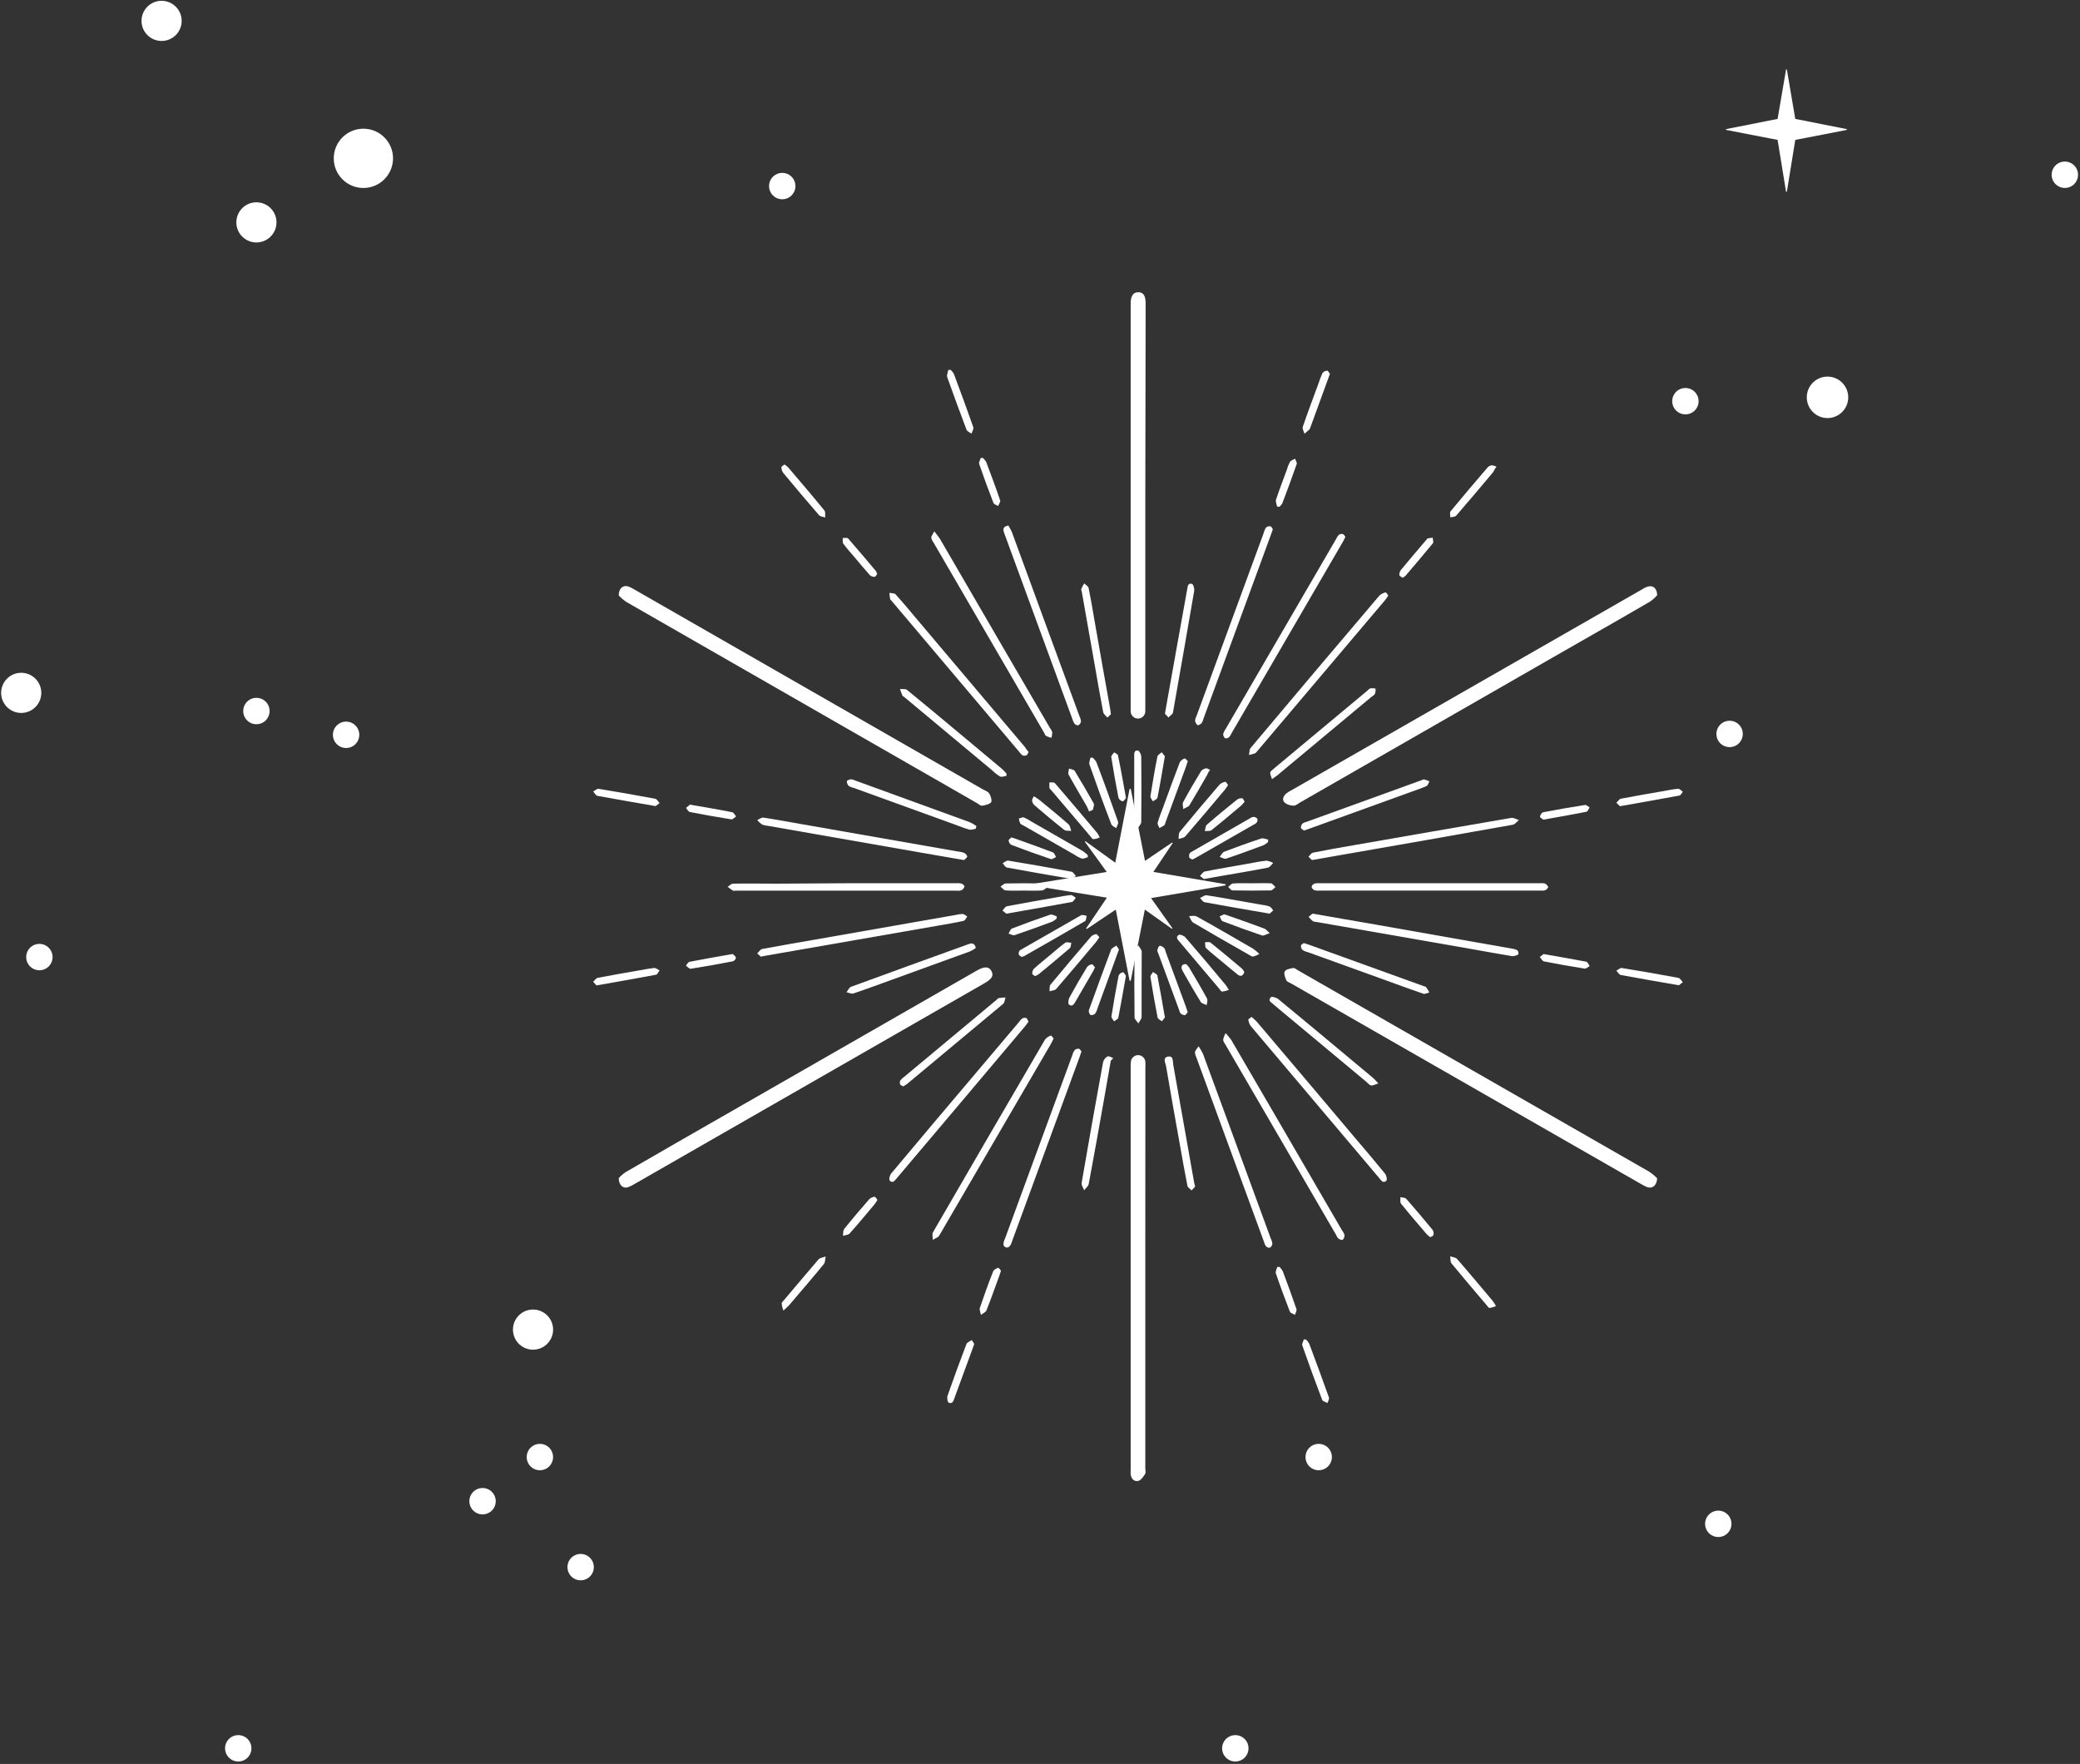 <?xml version="1.0" encoding="UTF-8"?> <svg xmlns="http://www.w3.org/2000/svg" width="546" height="463" viewBox="0 0 546 463" fill="none"><rect x="0" y="0" width="546" height="463" fill="#333333" stroke="none"/><path d="M484.74 34.11L471.26 36.72L469.06 50.28C469.053 50.305 469.038 50.327 469.017 50.342C468.996 50.357 468.971 50.366 468.945 50.366C468.919 50.366 468.894 50.357 468.873 50.342C468.853 50.327 468.837 50.305 468.83 50.28L466.62 36.72L453.15 34.11C453.125 34.103 453.104 34.087 453.088 34.067C453.073 34.046 453.064 34.021 453.064 33.995C453.064 33.969 453.073 33.944 453.088 33.923C453.104 33.903 453.125 33.887 453.15 33.88L466.62 31.21L468.83 18.29C468.837 18.265 468.853 18.244 468.873 18.228C468.894 18.213 468.919 18.204 468.945 18.204C468.971 18.204 468.996 18.213 469.017 18.228C469.038 18.244 469.053 18.265 469.06 18.29L471.26 31.21L484.74 33.88C484.765 33.887 484.787 33.903 484.802 33.923C484.817 33.944 484.826 33.969 484.826 33.995C484.826 34.021 484.817 34.046 484.802 34.067C484.787 34.087 484.765 34.103 484.74 34.11Z" fill="white"></path><path d="M95.39 48.84C99.41 48.84 102.67 45.581 102.67 41.56C102.67 37.539 99.41 34.28 95.39 34.28C91.369 34.28 88.11 37.539 88.11 41.56C88.11 45.581 91.369 48.84 95.39 48.84Z" fill="white" stroke="white" stroke-miterlimit="10"></path><path d="M67.31 63.14C69.945 63.14 72.08 61.005 72.08 58.37C72.08 55.736 69.945 53.6 67.31 53.6C64.676 53.6 62.54 55.736 62.54 58.37C62.54 61.005 64.676 63.14 67.31 63.14Z" fill="white" stroke="white" stroke-miterlimit="10"></path><path d="M139.92 353.76C142.554 353.76 144.69 351.624 144.69 348.99C144.69 346.356 142.554 344.22 139.92 344.22C137.285 344.22 135.15 346.356 135.15 348.99C135.15 351.624 137.285 353.76 139.92 353.76Z" fill="white" stroke="white" stroke-miterlimit="10"></path><path d="M42.42 10.25C45.054 10.25 47.19 8.114 47.19 5.48C47.19 2.846 45.054 0.71 42.42 0.71C39.785 0.71 37.65 2.846 37.65 5.48C37.65 8.114 39.785 10.25 42.42 10.25Z" fill="white" stroke="white" stroke-miterlimit="10"></path><path d="M5.57 186.63C8.204 186.63 10.34 184.494 10.34 181.86C10.34 179.226 8.204 177.09 5.57 177.09C2.936 177.09 0.8 179.226 0.8 181.86C0.8 184.494 2.936 186.63 5.57 186.63Z" fill="white" stroke="white" stroke-miterlimit="10"></path><path d="M90.85 195.84C92.49 195.84 93.82 194.51 93.82 192.87C93.82 191.23 92.49 189.9 90.85 189.9C89.21 189.9 87.88 191.23 87.88 192.87C87.88 194.51 89.21 195.84 90.85 195.84Z" fill="white" stroke="white" stroke-miterlimit="10"></path><path d="M152.42 414.3C154.06 414.3 155.39 412.97 155.39 411.33C155.39 409.69 154.06 408.36 152.42 408.36C150.78 408.36 149.45 409.69 149.45 411.33C149.45 412.97 150.78 414.3 152.42 414.3Z" fill="white" stroke="white" stroke-miterlimit="10"></path><path d="M141.72 385.41C143.36 385.41 144.69 384.08 144.69 382.44C144.69 380.8 143.36 379.47 141.72 379.47C140.08 379.47 138.75 380.8 138.75 382.44C138.75 384.08 140.08 385.41 141.72 385.41Z" fill="white" stroke="white" stroke-miterlimit="10"></path><path d="M346.16 385.41C347.8 385.41 349.13 384.08 349.13 382.44C349.13 380.8 347.8 379.47 346.16 379.47C344.52 379.47 343.19 380.8 343.19 382.44C343.19 384.08 344.52 385.41 346.16 385.41Z" fill="white" stroke="white" stroke-miterlimit="10"></path><path d="M451.05 402.94C452.69 402.94 454.02 401.61 454.02 399.97C454.02 398.33 452.69 397 451.05 397C449.41 397 448.08 398.33 448.08 399.97C448.08 401.61 449.41 402.94 451.05 402.94Z" fill="white" stroke="white" stroke-miterlimit="10"></path><path d="M324.27 461.86C325.91 461.86 327.24 460.53 327.24 458.89C327.24 457.25 325.91 455.92 324.27 455.92C322.63 455.92 321.3 457.25 321.3 458.89C321.3 460.53 322.63 461.86 324.27 461.86Z" fill="white" stroke="white" stroke-miterlimit="10"></path><path d="M62.54 461.86C64.18 461.86 65.51 460.53 65.51 458.89C65.51 457.25 64.18 455.92 62.54 455.92C60.9 455.92 59.57 457.25 59.57 458.89C59.57 460.53 60.9 461.86 62.54 461.86Z" fill="white" stroke="white" stroke-miterlimit="10"></path><path d="M126.67 397C128.31 397 129.64 395.67 129.64 394.03C129.64 392.39 128.31 391.06 126.67 391.06C125.03 391.06 123.7 392.39 123.7 394.03C123.7 395.67 125.03 397 126.67 397Z" fill="white" stroke="white" stroke-miterlimit="10"></path><path d="M67.31 189.6C68.95 189.6 70.28 188.27 70.28 186.63C70.28 184.99 68.95 183.66 67.31 183.66C65.67 183.66 64.34 184.99 64.34 186.63C64.34 188.27 65.67 189.6 67.31 189.6Z" fill="white" stroke="white" stroke-miterlimit="10"></path><path d="M442.42 108.27C444.06 108.27 445.39 106.94 445.39 105.3C445.39 103.66 444.06 102.33 442.42 102.33C440.78 102.33 439.45 103.66 439.45 105.3C439.45 106.94 440.78 108.27 442.42 108.27Z" fill="white" stroke="white" stroke-miterlimit="10"></path><path d="M479.72 109.23C482.448 109.23 484.66 107.018 484.66 104.29C484.66 101.562 482.448 99.35 479.72 99.35C476.992 99.35 474.78 101.562 474.78 104.29C474.78 107.018 476.992 109.23 479.72 109.23Z" fill="white" stroke="white" stroke-miterlimit="10"></path><path d="M454.02 195.61C455.66 195.61 456.99 194.28 456.99 192.64C456.99 191 455.66 189.67 454.02 189.67C452.38 189.67 451.05 191 451.05 192.64C451.05 194.28 452.38 195.61 454.02 195.61Z" fill="white" stroke="white" stroke-miterlimit="10"></path><path d="M542.02 48.84C543.66 48.84 544.99 47.51 544.99 45.87C544.99 44.23 543.66 42.9 542.02 42.9C540.38 42.9 539.05 44.23 539.05 45.87C539.05 47.51 540.38 48.84 542.02 48.84Z" fill="white" stroke="white" stroke-miterlimit="10"></path><path d="M10.34 254.18C11.98 254.18 13.31 252.85 13.31 251.21C13.31 249.57 11.98 248.24 10.34 248.24C8.7 248.24 7.37 249.57 7.37 251.21C7.37 252.85 8.7 254.18 10.34 254.18Z" fill="white" stroke="white" stroke-miterlimit="10"></path><path d="M205.34 51.81C206.98 51.81 208.31 50.48 208.31 48.84C208.31 47.2 206.98 45.87 205.34 45.87C203.7 45.87 202.37 47.2 202.37 48.84C202.37 50.48 203.7 51.81 205.34 51.81Z" fill="white" stroke="white" stroke-miterlimit="10"></path><path d="M285.17 243.59L292.9 232.16L284.82 221C284.799 220.979 284.787 220.95 284.787 220.92C284.787 220.89 284.799 220.861 284.82 220.84C284.841 220.819 284.87 220.807 284.9 220.807C284.93 220.807 284.959 220.819 284.98 220.84L296.19 228.91L307.62 221.19C307.73 221.12 307.86 221.25 307.79 221.35L300.1 232.83L307.72 243.58C307.8 243.68 307.72 243.81 307.56 243.74L296.81 236.12L285.34 243.8C285.312 243.823 285.276 243.833 285.241 243.829C285.205 243.826 285.173 243.808 285.15 243.78C285.127 243.752 285.117 243.717 285.121 243.681C285.124 243.645 285.142 243.613 285.17 243.59Z" fill="white"></path><path d="M296.49 257.28L292.34 235.91L270.84 232.42C270.792 232.42 270.746 232.401 270.713 232.367C270.679 232.334 270.66 232.288 270.66 232.24C270.66 232.192 270.679 232.147 270.713 232.113C270.746 232.079 270.792 232.06 270.84 232.06L292.34 228.57L296.49 207.2C296.49 207.152 296.509 207.107 296.543 207.073C296.576 207.039 296.622 207.02 296.67 207.02C296.718 207.02 296.763 207.039 296.797 207.073C296.831 207.107 296.85 207.152 296.85 207.2L301.08 228.57L321.56 232.06C321.608 232.06 321.653 232.079 321.687 232.113C321.721 232.147 321.74 232.192 321.74 232.24C321.74 232.288 321.721 232.334 321.687 232.367C321.653 232.401 321.608 232.42 321.56 232.42L301.08 235.91L296.85 257.28C296.85 257.328 296.831 257.374 296.797 257.407C296.763 257.441 296.718 257.46 296.67 257.46C296.622 257.46 296.576 257.441 296.543 257.407C296.509 257.374 296.49 257.328 296.49 257.28Z" fill="white"></path><path d="M435 309.28C434.94 311.2 433.67 312.07 432.37 311.59C431.705 311.306 431.063 310.972 430.45 310.59L338.89 258.12C338.46 257.87 337.82 257.68 337.66 257.3C337.34 256.57 336.94 255.52 337.25 254.97C337.56 254.42 338.66 254.21 339.45 254.08C339.85 254.02 340.35 254.47 340.78 254.72C371.5 272.32 402.21 289.927 432.91 307.54C433.666 308.045 434.366 308.628 435 309.28Z" fill="white"></path><path d="M162.42 309.23C162.962 308.634 163.573 308.103 164.24 307.65C174.347 301.803 184.48 295.98 194.64 290.18L256.34 254.79C258.43 253.6 259.59 253.63 260.26 254.89C260.93 256.15 260.33 257 258.26 258.17L166.58 310.76C166.014 311.119 165.411 311.414 164.78 311.64C163.56 312 162.43 311.1 162.42 309.23Z" fill="white"></path><path d="M162.42 156.29C162.42 154.41 163.53 153.55 164.84 153.91C165.42 154.109 165.974 154.378 166.49 154.71L257.88 207.12C258.51 207.48 259.34 207.74 259.69 208.29C260.04 208.84 260.47 210.14 260.15 210.6C259.83 211.06 258.64 211.36 257.8 211.48C257.4 211.54 256.91 211.06 256.48 210.81C225.767 193.21 195.063 175.597 164.37 157.97C163.66 157.483 163.006 156.92 162.42 156.29Z" fill="white"></path><path d="M435 156.24C434.467 156.846 433.866 157.39 433.21 157.86C424.64 162.86 416.05 167.72 407.46 172.65L341.24 210.65C340.7 210.96 340.14 211.49 339.62 211.46C338.75 211.481 337.899 211.202 337.21 210.67C336.44 209.87 336.9 208.88 337.73 208.2C338.089 207.934 338.47 207.7 338.87 207.5L431.16 154.63C431.62 154.322 432.126 154.089 432.66 153.94C433.94 153.61 435 154.45 435 156.24Z" fill="white"></path><path d="M300.64 132.76V185.18C300.64 185.68 300.64 186.18 300.64 186.69C300.64 187.199 300.438 187.688 300.078 188.048C299.718 188.408 299.229 188.61 298.72 188.61C298.211 188.61 297.722 188.408 297.362 188.048C297.002 187.688 296.8 187.199 296.8 186.69C296.8 186.24 296.8 185.79 296.8 185.34V79.7C296.8 77.7 297.45 76.7 298.8 76.7C300.15 76.7 300.73 77.64 300.73 79.64L300.64 132.76Z" fill="white"></path><path d="M300.64 332.82V385.4C300.64 385.91 300.82 386.54 300.59 386.89C300.12 387.6 299.51 388.53 298.8 388.7C297.7 388.97 296.95 388.14 296.8 386.96C296.775 386.514 296.775 386.066 296.8 385.62V280.12C296.785 279.616 296.805 279.111 296.86 278.61C296.921 278.139 297.155 277.709 297.516 277.401C297.878 277.094 298.34 276.932 298.815 276.947C299.289 276.961 299.74 277.152 300.082 277.482C300.423 277.812 300.629 278.257 300.66 278.73C300.71 279.23 300.66 279.73 300.66 280.24L300.64 332.82Z" fill="white"></path><path d="M222.13 231.83H250.85C251.351 231.778 251.856 231.801 252.35 231.9C252.69 232.01 253.23 232.49 253.18 232.69C253.114 232.906 253.004 233.106 252.858 233.278C252.712 233.45 252.532 233.59 252.33 233.69C251.9 233.809 251.451 233.836 251.01 233.77H193.24C192.96 233.77 192.62 233.87 192.41 233.77C191.925 233.463 191.458 233.129 191.01 232.77C191.48 232.48 191.94 231.95 192.41 231.94C196.27 231.87 200.13 231.94 203.99 231.94L222.13 231.83Z" fill="white"></path><path d="M375.27 231.83H404C404.5 231.769 405.006 231.789 405.5 231.89C405.706 231.977 405.893 232.105 406.048 232.266C406.203 232.428 406.323 232.62 406.4 232.83C406.4 233.04 405.95 233.53 405.6 233.68C405.165 233.788 404.714 233.815 404.27 233.76H346.35C345.908 233.814 345.459 233.78 345.03 233.66C344.7 233.51 344.29 233.06 344.3 232.75C344.31 232.44 344.75 232.02 345.09 231.9C345.58 231.801 346.083 231.777 346.58 231.83H375.27Z" fill="white"></path><path d="M321.73 271.17C322.261 271.738 322.755 272.339 323.21 272.97C327.077 279.577 330.933 286.197 334.78 292.83C340.633 302.877 346.477 312.93 352.31 322.99C352.593 323.334 352.804 323.732 352.93 324.16C352.944 324.386 352.911 324.613 352.833 324.827C352.756 325.04 352.636 325.235 352.48 325.4C352.31 325.55 351.67 325.33 351.35 325.11C351.071 324.825 350.857 324.484 350.72 324.11L321.63 274.11C321.355 273.761 321.164 273.354 321.07 272.92C321.197 272.306 321.42 271.715 321.73 271.17Z" fill="white"></path><path d="M276.57 272.56C276.32 273.09 276.15 273.5 275.93 273.88C266.15 290.7 256.357 307.51 246.55 324.31C246.25 324.83 245.44 325.06 244.86 325.42C244.86 324.73 244.62 323.9 244.92 323.42C254.693 306.533 264.5 289.667 274.34 272.82C274.735 272.352 275.255 272.005 275.84 271.82C276 271.76 276.31 272.29 276.57 272.56Z" fill="white"></path><path d="M245.24 139.46C245.93 140.38 246.4 140.89 246.75 141.46C252.29 150.967 257.823 160.487 263.35 170.02C267.43 177.02 271.507 184.02 275.58 191.02C275.863 191.364 276.08 191.757 276.22 192.18C276.214 192.681 276.14 193.179 276 193.66C275.521 193.547 275.055 193.382 274.61 193.17C274.35 193.02 274.24 192.62 274.08 192.33C264.407 175.71 254.74 159.083 245.08 142.45C244.773 142.056 244.557 141.598 244.45 141.11C244.45 140.73 244.83 140.3 245.24 139.46Z" fill="white"></path><path d="M353.17 140.91C352.9 141.44 352.72 141.84 352.5 142.22C342.753 158.987 333 175.757 323.24 192.53C323.093 192.902 322.876 193.241 322.6 193.53C322.33 193.73 321.78 193.91 321.6 193.77C321.44 193.643 321.311 193.482 321.221 193.299C321.131 193.115 321.083 192.914 321.08 192.71C321.204 192.223 321.421 191.764 321.72 191.36C331.38 174.74 341.047 158.117 350.72 141.49C350.9 141.082 351.147 140.707 351.45 140.38C351.593 140.277 351.755 140.204 351.928 140.168C352.1 140.132 352.278 140.133 352.45 140.17C352.75 140.22 352.94 140.63 353.17 140.91Z" fill="white"></path><path d="M364.43 156.32C364.11 156.77 363.89 157.16 363.61 157.49C352.33 170.823 341.043 184.157 329.75 197.49C329.37 197.93 328.5 197.95 327.86 198.17C327.99 197.54 327.93 196.75 328.29 196.32C339.53 182.94 350.8 169.607 362.1 156.32C362.559 155.902 363.122 155.616 363.73 155.49C363.86 155.42 364.17 156 364.43 156.32Z" fill="white"></path><path d="M344.4 225.75L343.47 224.88C343.87 224.51 344.21 223.88 344.67 223.8C348.17 223.1 351.67 222.48 355.23 221.87C369.05 219.45 382.877 217.053 396.71 214.68C397.31 214.58 398.02 215.04 398.71 215.24C398.18 215.66 397.71 216.37 397.11 216.47C381.983 219.177 366.843 221.843 351.69 224.47L344.4 225.75Z" fill="white"></path><path d="M314.63 274.63C315.06 275.25 315.441 275.902 315.77 276.58C318.277 283.34 320.767 290.107 323.24 296.88C326.68 306.28 330.123 315.677 333.57 325.07C333.799 325.513 333.945 325.994 334 326.49C333.971 326.697 333.894 326.896 333.776 327.069C333.659 327.242 333.502 327.386 333.32 327.49C333.09 327.6 332.57 327.36 332.32 327.12C332.085 326.809 331.922 326.451 331.84 326.07C325.893 309.85 319.947 293.633 314 277.42C313.8 277.022 313.691 276.585 313.68 276.14C313.75 275.73 314.13 275.39 314.63 274.63Z" fill="white"></path><path d="M253.07 225.75L241.18 223.69L201.52 216.75C201.019 216.724 200.526 216.616 200.06 216.43C199.588 216.089 199.155 215.697 198.77 215.26C199.31 215.02 199.89 214.53 200.38 214.6C203.65 215.09 206.89 215.71 210.14 216.27L251.44 223.5C252 223.543 252.551 223.661 253.08 223.85C253.44 224.03 253.95 224.57 253.89 224.85C253.83 225.13 253.27 225.55 253.07 225.75Z" fill="white"></path><path d="M328.55 266.92C329.058 267.339 329.539 267.79 329.99 268.27C338.657 278.483 347.297 288.7 355.91 298.92C358.47 301.92 361.06 304.97 363.57 308.06C363.93 308.51 364.19 309.59 363.94 309.87C363.15 310.73 362.58 309.87 362.09 309.27C350.81 295.937 339.543 282.603 328.29 269.27C327.964 268.792 327.759 268.244 327.69 267.67C327.66 267.49 328.14 267.24 328.55 266.92Z" fill="white"></path><path d="M270 268.12C269.68 268.56 269.42 268.98 269.1 269.35C257.873 282.683 246.64 295.987 235.4 309.26C234.9 309.84 234.32 310.72 233.55 309.88C233.29 309.59 233.55 308.43 233.98 307.96C241.46 299.027 248.967 290.123 256.5 281.25C260.147 276.93 263.797 272.613 267.45 268.3C267.695 267.914 268.006 267.576 268.37 267.3C268.536 267.217 268.717 267.168 268.903 267.155C269.089 267.143 269.275 267.169 269.45 267.23C269.63 267.36 269.74 267.78 270 268.12Z" fill="white"></path><path d="M264.69 137.92C265.043 138.472 265.354 139.051 265.62 139.65C268.48 147.403 271.323 155.163 274.15 162.93L283.34 187.93C283.562 188.379 283.704 188.862 283.76 189.36C283.727 189.566 283.649 189.763 283.532 189.936C283.414 190.109 283.26 190.254 283.08 190.36C282.86 190.47 282.32 190.24 282.08 190C281.824 189.638 281.637 189.231 281.53 188.8C275.583 172.613 269.643 156.417 263.71 140.21C263.42 139.33 262.84 138.33 264.69 137.92Z" fill="white"></path><path d="M344.56 239.81C350.43 240.81 355.89 241.76 361.33 242.72C373.223 244.807 385.107 246.903 396.98 249.01C397.474 249.063 397.949 249.227 398.37 249.49C398.471 249.634 398.541 249.797 398.576 249.969C398.61 250.141 398.608 250.319 398.57 250.49C398.088 250.796 397.531 250.962 396.96 250.97C393.6 250.43 390.25 249.8 386.89 249.21L345.62 242C345.276 242.002 344.935 241.93 344.62 241.79C344.214 241.436 343.84 241.048 343.5 240.63L344.56 239.81Z" fill="white"></path><path d="M283.88 276C283.71 276.52 283.59 276.89 283.46 277.25C277.5 293.503 271.543 309.757 265.59 326.01C265.506 326.377 265.338 326.719 265.1 327.01C264.986 327.196 264.809 327.336 264.601 327.403C264.393 327.471 264.169 327.463 263.967 327.38C263.764 327.297 263.598 327.144 263.498 326.95C263.398 326.756 263.37 326.533 263.42 326.32C263.48 325.879 263.619 325.452 263.83 325.06L281.47 277C281.59 276.512 281.793 276.049 282.07 275.63C282.224 275.494 282.406 275.393 282.602 275.332C282.799 275.272 283.006 275.254 283.21 275.28C283.48 275.31 283.68 275.77 283.88 276Z" fill="white"></path><path d="M270 197.39C269.8 197.73 269.7 198.15 269.46 198.25C269.291 198.322 269.109 198.359 268.925 198.359C268.741 198.359 268.559 198.322 268.39 198.25C268.026 197.975 267.714 197.636 267.47 197.25L233.96 157.61C233.85 157.48 233.67 157.36 233.65 157.22C233.56 156.69 233.52 156.15 233.46 155.61C234.02 155.73 234.8 155.66 235.11 156.01C237.46 158.65 239.71 161.37 241.98 164.06L268.98 196.01C269.29 196.46 269.6 196.91 270 197.39Z" fill="white"></path><path d="M199.71 251.1L198.77 250.24C199.21 249.84 199.59 249.18 200.09 249.08C204.59 248.23 209.09 247.47 213.62 246.68L251.09 240.11C251.628 239.968 252.183 239.897 252.74 239.9C253.15 239.95 253.52 240.33 253.91 240.56C253.61 240.95 253.37 241.56 253 241.69C250.88 242.17 248.73 242.53 246.58 242.9L200.69 250.9L199.71 251.1Z" fill="white"></path><path d="M334.12 138.91C333.92 139.48 333.78 139.91 333.63 140.32L315.87 188.75C315.786 189.128 315.634 189.487 315.42 189.81C315.15 190.09 314.56 190.44 314.37 190.33C314.011 190.054 313.774 189.649 313.71 189.2C313.745 188.754 313.874 188.321 314.09 187.93C319.97 171.89 325.857 155.853 331.75 139.82C331.859 139.33 332.059 138.866 332.34 138.45C332.499 138.32 332.683 138.225 332.882 138.172C333.08 138.118 333.287 138.107 333.49 138.14C333.76 138.2 333.94 138.67 334.12 138.91Z" fill="white"></path><path d="M237.09 285.15C236.78 284.96 236.37 284.84 236.28 284.61C236.219 284.44 236.194 284.258 236.206 284.078C236.218 283.897 236.267 283.721 236.35 283.56C236.666 283.175 237.037 282.838 237.45 282.56C245.45 275.893 253.48 269.2 261.54 262.48C261.75 262.3 261.95 262.02 262.19 261.97C262.77 261.885 263.354 261.834 263.94 261.82C263.75 262.38 263.73 263.15 263.34 263.48C254.96 270.493 246.55 277.503 238.11 284.51C237.785 284.747 237.445 284.961 237.09 285.15Z" fill="white"></path><path d="M264.19 203.65C263.63 203.72 262.97 204.03 262.54 203.82C261.814 203.389 261.142 202.872 260.54 202.28L237.48 183.05C237.26 182.88 236.96 182.74 236.85 182.5C236.6 181.97 236.45 181.39 236.25 180.84C236.88 180.91 237.69 180.75 238.1 181.09C242.83 184.94 247.5 188.86 252.18 192.76L263.12 201.9C263.512 202.269 263.879 202.663 264.22 203.08L264.19 203.65Z" fill="white"></path><path d="M333.9 204.5C333.67 203.73 333.36 203.23 333.44 202.79C333.52 202.35 333.99 202.12 334.33 201.79L358.82 181.38C359.12 181.13 359.4 180.75 359.74 180.67C360.191 180.619 360.647 180.643 361.09 180.74C361.127 181.185 361.079 181.633 360.95 182.06C360.77 182.43 360.32 182.67 359.95 182.96L335.95 202.96C335.45 203.44 334.85 203.82 333.9 204.5Z" fill="white"></path><path d="M256.17 248.81C255.684 249.163 255.165 249.468 254.62 249.72C247.86 252.187 241.09 254.643 234.31 257.09C230.89 258.32 227.49 259.6 224.05 260.75C223.53 260.93 222.82 260.56 222.2 260.44C222.6 259.95 222.89 259.2 223.4 259.01C233.62 255.25 243.87 251.56 254.11 247.86C254.93 247.56 255.75 247.31 256.17 248.81Z" fill="white"></path><path d="M342.29 218C342.05 217.79 341.55 217.57 341.48 217.25C341.477 217.047 341.515 216.845 341.59 216.656C341.666 216.467 341.778 216.295 341.92 216.15C342.191 215.955 342.502 215.822 342.83 215.76L373.06 204.82C373.33 204.72 373.62 204.53 373.85 204.58C374.32 204.711 374.779 204.882 375.22 205.09C374.97 205.52 374.81 206.17 374.44 206.33C372.85 207.02 371.21 207.56 369.58 208.15L343.76 217.49L342.29 218Z" fill="white"></path><path d="M342.27 247.53C342.83 247.71 343.27 247.84 343.67 247.99L373.75 258.85C373.96 258.93 374.25 258.95 374.36 259.11C374.665 259.551 374.945 260.008 375.2 260.48C374.68 260.62 374.08 260.98 373.65 260.84C370.48 259.77 367.34 258.6 364.19 257.46L343.25 249.9C342.762 249.788 342.297 249.588 341.88 249.31C341.739 249.162 341.633 248.985 341.567 248.792C341.501 248.598 341.479 248.393 341.5 248.19C341.54 247.92 342 247.73 342.27 247.53Z" fill="white"></path><path d="M291.58 278.41C290.98 281.83 290.4 285.24 289.79 288.65C288.48 296.03 287.18 303.4 285.79 310.76C285.68 311.37 285 311.87 284.58 312.41C284.35 311.76 283.83 311.06 283.93 310.47C285.75 299.89 287.627 289.323 289.56 278.77C289.645 278.456 289.792 278.162 289.993 277.906C290.194 277.65 290.445 277.437 290.73 277.28C291.05 277.1 291.73 277.56 292.23 277.73L291.58 278.41Z" fill="white"></path><path d="M256.14 217.5C255.629 217.694 255.086 217.789 254.54 217.78C253.25 217.44 252.01 216.92 250.75 216.46L224 206.77C223.561 206.688 223.142 206.518 222.77 206.27C222.614 206.109 222.493 205.918 222.414 205.708C222.334 205.498 222.299 205.274 222.31 205.05C222.31 204.82 222.98 204.6 223.36 204.54C223.71 204.56 224.051 204.656 224.36 204.82C234.44 208.473 244.52 212.14 254.6 215.82C255.198 216.097 255.768 216.432 256.3 216.82L256.14 217.5Z" fill="white"></path><path d="M313.72 311.45L312.79 312.45C312.41 312.05 311.79 311.7 311.7 311.25C310.98 307.63 310.35 303.99 309.7 300.36C308.48 293.54 307.25 286.71 306.1 279.88C305.95 279.03 305.1 277.62 306.6 277.33C308.1 277.04 307.82 278.63 307.98 279.5C309.83 289.79 311.63 300.09 313.46 310.38C313.51 310.62 313.59 310.89 313.72 311.45Z" fill="white"></path><path d="M291.61 187.47L290.69 188.34C290.31 187.87 289.69 187.45 289.59 186.93C288.84 183.09 288.19 179.23 287.51 175.38C286.33 168.713 285.153 162.047 283.98 155.38C283.93 155.11 283.76 154.79 283.85 154.57C284.062 154.071 284.313 153.59 284.6 153.13C284.99 153.51 285.6 153.83 285.74 154.27C286.36 157.27 286.86 160.27 287.39 163.34C288.723 170.987 290.08 178.637 291.46 186.29C291.51 186.58 291.53 186.86 291.61 187.47Z" fill="white"></path><path d="M305.79 187.33C306.79 181.75 307.72 176.58 308.63 171.4C309.617 165.853 310.617 160.297 311.63 154.73C311.76 153.97 311.79 152.93 312.9 153.26C313.26 153.37 313.58 154.53 313.47 155.13C311.69 165.59 309.83 176.05 307.99 186.51C307.985 186.789 307.917 187.062 307.79 187.31C307.452 187.666 307.091 188 306.71 188.31L305.79 187.33Z" fill="white"></path><path d="M361.81 284.38C360.95 284.64 360.39 284.99 359.93 284.9C359.47 284.81 359.02 284.29 358.6 283.9L334.6 263.9C334.552 263.869 334.508 263.832 334.47 263.79C333.94 263.18 332.64 262.79 333.6 261.74C333.84 261.49 335.13 261.86 335.6 262.28C342.08 267.6 348.5 272.98 354.94 278.35C356.75 279.85 358.56 281.35 360.35 282.86C360.81 283.24 361.11 283.63 361.81 284.38Z" fill="white"></path><path d="M299.67 258.37C299.67 261.22 299.67 264.07 299.67 266.91C299.67 267.49 299.12 268.04 298.82 268.61C298.47 268.08 297.82 267.56 297.82 267.03C297.74 261.27 297.74 255.513 297.82 249.76C297.82 249.21 298.45 248.67 298.82 248.13C299.13 248.69 299.69 249.25 299.7 249.82C299.72 252.66 299.67 255.52 299.67 258.37Z" fill="white"></path><path d="M297.73 207.2C297.73 204.35 297.73 201.5 297.73 198.65C297.73 197.88 297.61 196.85 298.73 197C299.09 197.05 299.57 198.06 299.58 198.63C299.64 204.33 299.64 210.033 299.58 215.74C299.58 216.29 299 216.84 298.68 217.4C298.35 216.85 297.75 216.31 297.74 215.75C297.68 212.9 297.73 210.05 297.73 207.2Z" fill="white"></path><path d="M268.2 251.17C267.99 251.02 267.6 250.86 267.44 250.57C267.363 250.259 267.406 249.931 267.56 249.65C267.63 249.47 267.87 249.34 268.06 249.23C273.3 246.23 278.53 243.23 283.79 240.23C284.14 240.03 284.79 240.32 285.25 240.38C285.12 240.85 285.14 241.58 284.84 241.76C279.53 244.86 274.19 247.91 268.84 250.96C268.634 251.05 268.419 251.121 268.2 251.17Z" fill="white"></path><path d="M313 225.61C312.71 225.43 312.29 225.32 312.2 225.09C312.088 224.737 312.113 224.355 312.27 224.02C312.4 223.76 312.77 223.6 313.06 223.43L328.15 214.77C328.416 214.573 328.731 214.452 329.06 214.42C329.252 214.423 329.44 214.468 329.612 214.551C329.785 214.634 329.938 214.753 330.06 214.9C330.106 215.069 330.114 215.246 330.085 215.419C330.056 215.591 329.989 215.755 329.89 215.9C329.605 216.185 329.264 216.409 328.89 216.56L314.23 224.96C313.83 225.21 313.43 225.39 313 225.61Z" fill="white"></path><path d="M330.59 250.4C330.062 250.699 329.497 250.928 328.91 251.08C328.58 251.08 328.2 250.81 327.86 250.61C322.97 247.82 318.07 245.04 313.22 242.17C312.7 241.86 312.49 241.04 312.13 240.46C312.81 240.46 313.63 240.26 314.13 240.55C319.13 243.32 324.03 246.17 328.95 249.02C329.533 249.435 330.081 249.896 330.59 250.4Z" fill="white"></path><path d="M285.54 225C285.01 225.13 284.43 225.46 283.97 225.35C283.292 225.102 282.65 224.766 282.06 224.35C277.64 221.83 273.227 219.303 268.82 216.77C268.48 216.57 268.04 216.43 267.82 216.14C267.633 215.731 267.508 215.296 267.45 214.85C267.89 214.74 268.45 214.43 268.77 214.56C269.534 214.904 270.27 215.309 270.97 215.77C275.383 218.29 279.793 220.82 284.2 223.36C284.679 223.69 285.13 224.058 285.55 224.46L285.54 225Z" fill="white"></path><path d="M288.69 219.81C288.167 220.055 287.605 220.204 287.03 220.25C286.69 220.25 286.38 219.69 286.09 219.35L276 207.46C275.82 207.25 275.52 207.05 275.48 206.82C275.445 206.327 275.445 205.833 275.48 205.34C275.97 205.4 276.67 205.28 276.91 205.55C280.67 209.9 284.37 214.31 288.07 218.7C288.302 219.056 288.509 219.426 288.69 219.81Z" fill="white"></path><path d="M311.8 199.77C311.59 200.4 311.47 200.82 311.32 201.24L305.95 215.84C305.86 216.11 305.82 216.46 305.63 216.6C305.222 216.883 304.79 217.131 304.34 217.34C304.17 216.87 303.78 216.34 303.89 215.94C304.25 214.6 304.8 213.31 305.28 212C306.74 208 308.18 204 309.7 200.08C309.986 199.606 310.433 199.251 310.96 199.08C311.1 199 311.53 199.53 311.8 199.77Z" fill="white"></path><path d="M311.77 265.64C311.58 265.87 311.36 266.36 311.05 266.44C310.846 266.447 310.643 266.414 310.453 266.342C310.262 266.27 310.088 266.16 309.94 266.02C309.71 265.84 309.65 265.43 309.53 265.12L304.04 250.22C303.94 249.96 303.74 249.66 303.8 249.43C303.91 249 304.09 248.38 304.39 248.27C304.69 248.16 305.26 248.52 305.57 248.82C305.88 249.12 305.87 249.52 306.01 249.89C307.763 254.643 309.517 259.4 311.27 264.16C311.42 264.58 311.56 265 311.77 265.64Z" fill="white"></path><path d="M286.78 198.83C287.176 199.158 287.514 199.55 287.78 199.99C289.78 205.21 291.65 210.44 293.49 215.69C293.65 216.14 293.19 216.81 293.01 217.37C292.57 217.04 291.9 216.79 291.73 216.37C289.73 211.157 287.817 205.927 285.99 200.68C285.81 200.18 286.12 199.51 286.21 198.92L286.78 198.83Z" fill="white"></path><path d="M322.37 206.06C322.121 206.467 321.85 206.861 321.56 207.24C318.1 211.35 314.65 215.47 311.13 219.53C310.76 219.95 309.96 220 309.37 220.22C309.45 219.6 309.37 218.79 309.66 218.38C313.1 214.18 316.61 210.04 320.15 205.92C320.578 205.54 321.105 205.29 321.67 205.2C321.82 205.17 322.11 205.73 322.37 206.06Z" fill="white"></path><path d="M288.58 246C288.27 246.45 288.05 246.84 287.77 247.18C284.29 251.32 280.82 255.47 277.27 259.56C276.91 259.97 276.1 259.99 275.5 260.19C275.57 259.61 275.42 258.85 275.73 258.48C279.25 254.22 282.813 249.997 286.42 245.81C286.797 245.456 287.284 245.241 287.8 245.2C288 245.2 288.29 245.71 288.58 246Z" fill="white"></path><path d="M322.59 259.81C322.023 260.041 321.428 260.196 320.82 260.27C320.54 260.27 320.26 259.77 320.01 259.47C316.57 255.41 313.14 251.35 309.72 247.29C309.23 246.7 308.44 246.01 309.44 245.38C309.77 245.17 310.79 245.61 311.16 246.03C314.67 250.09 318.16 254.22 321.58 258.33C321.85 258.66 322.07 259 322.59 259.81Z" fill="white"></path><path d="M293.73 249.22L292.95 251.34C291.33 255.8 289.703 260.263 288.07 264.73C287.952 265.216 287.741 265.674 287.45 266.08C287.296 266.216 287.114 266.317 286.917 266.374C286.72 266.431 286.513 266.443 286.31 266.41C286.08 266.36 285.88 265.84 285.8 265.5C285.797 265.221 285.866 264.945 286 264.7C287.87 259.55 289.72 254.4 291.66 249.28C291.84 248.81 292.58 248.55 293.05 248.19L293.73 249.22Z" fill="white"></path><path d="M264.15 239.82L263.15 238.99C263.53 238.61 263.86 237.99 264.29 237.87C268.51 237.06 272.75 236.33 276.98 235.59C278.36 235.35 279.73 235.05 281.11 234.93C281.52 234.93 281.97 235.39 282.4 235.64C282.07 236.02 281.79 236.64 281.4 236.74C275.8 237.8 270.13 238.77 264.15 239.82Z" fill="white"></path><path d="M333.28 239.81C327.28 238.81 321.74 237.81 316.2 236.81C315.75 236.73 315.4 236.08 315.01 235.7C315.59 235.45 316.21 234.91 316.74 234.99C321.48 235.74 326.2 236.6 330.93 237.44C331.707 237.518 332.475 237.676 333.22 237.91C333.64 238.07 333.92 238.59 334.22 238.96L333.28 239.81Z" fill="white"></path><path d="M281.37 230.71C275.37 229.71 269.85 228.71 264.31 227.71C263.88 227.63 263.56 226.96 263.19 226.57C263.68 226.33 264.19 225.82 264.64 225.89C270.2 226.797 275.75 227.77 281.29 228.81C281.73 228.89 282.05 229.55 282.43 229.93L281.37 230.71Z" fill="white"></path><path d="M316 230.72L315 229.92C315.42 229.51 315.79 228.83 316.28 228.74C320.38 227.94 324.51 227.25 328.63 226.52C329.885 226.245 331.153 226.038 332.43 225.9C333.061 225.991 333.668 226.201 334.22 226.52C333.75 226.95 333.33 227.65 332.79 227.75C328.79 228.53 324.79 229.19 320.79 229.88L316 230.72Z" fill="white"></path><path d="M205.94 121.91C206.3 122.149 206.635 122.424 206.94 122.73C210.12 126.46 213.31 130.19 216.41 133.99C216.74 134.39 216.56 135.21 216.61 135.83C216.06 135.63 215.31 135.59 214.97 135.19C211.79 131.53 208.67 127.82 205.57 124.09C205.277 123.651 205.117 123.137 205.11 122.61C205.15 122.42 205.6 122.2 205.94 121.91Z" fill="white"></path><path d="M349.1 98.13C348.93 98.59 348.83 98.85 348.74 99.13L343.85 112.52C343.839 112.578 343.815 112.633 343.78 112.68L342.42 113.84C342.26 113.24 341.81 112.53 341.98 112.04C343.28 108.23 344.7 104.47 346.09 100.69C346.389 99.73 346.753 98.791 347.18 97.88C347.324 97.7 347.506 97.555 347.714 97.456C347.922 97.357 348.15 97.307 348.38 97.31C348.65 97.31 348.89 97.87 349.1 98.13Z" fill="white"></path><path d="M342.81 351.58C343.149 351.892 343.436 352.257 343.66 352.66C345.427 357.36 347.157 362.077 348.85 366.81C348.99 367.2 348.61 367.81 348.47 368.25C347.99 367.99 347.23 367.84 347.08 367.45C345.273 362.71 343.53 357.94 341.85 353.14C341.7 352.72 342.1 352.14 342.24 351.59L342.81 351.58Z" fill="white"></path><path d="M392.46 123C392.299 123.349 392.109 123.684 391.89 124C388.7 127.8 385.51 131.6 382.25 135.35C381.96 135.69 381.25 135.66 380.71 135.8C380.71 135.26 380.5 134.54 380.77 134.22C383.99 130.3 387.28 126.44 390.59 122.59C390.902 122.304 391.307 122.14 391.73 122.13C392.119 122.193 392.494 122.321 392.84 122.51L392.46 123Z" fill="white"></path><path d="M172.09 211.58C166.72 210.65 161.77 209.81 156.83 208.89C156.4 208.81 156.08 208.13 155.71 207.73C156.2 207.49 156.71 206.98 157.16 207.05C162.113 207.857 167.06 208.727 172 209.66C172.44 209.74 172.77 210.39 173.15 210.78L172.09 211.58Z" fill="white"></path><path d="M249.53 97.06C249.876 97.375 250.169 97.743 250.4 98.15C252.13 102.8 253.86 107.46 255.5 112.15C255.65 112.6 255.18 113.27 255.01 113.83C254.57 113.49 253.9 113.24 253.73 112.83C251.983 108.237 250.29 103.627 248.65 99C248.47 98.47 248.81 97.75 248.91 97.13L249.53 97.06Z" fill="white"></path><path d="M156.58 258.65L155.7 257.7C156.11 257.33 156.48 256.7 156.94 256.65C160.5 255.95 164.08 255.36 167.65 254.73C169.03 254.49 170.4 254.2 171.79 254.07C172.21 254.07 172.68 254.48 173.13 254.71C172.83 255.1 172.58 255.77 172.21 255.84C167.11 256.81 162 257.69 156.58 258.65Z" fill="white"></path><path d="M255.74 352.75L255.39 353.75C253.77 358.15 252.157 362.547 250.55 366.94C250.28 367.68 250.02 368.65 249.01 368.14C248.68 367.97 248.56 366.84 248.75 366.3C250.33 361.767 251.977 357.263 253.69 352.79C253.87 352.32 254.61 352.07 255.09 351.72L255.74 352.75Z" fill="white"></path><path d="M425.23 211.61L424.29 210.7C424.69 210.33 425.05 209.7 425.51 209.64C429.12 208.93 432.76 208.32 436.39 207.69C437.76 207.45 439.14 207.15 440.52 207.03C440.91 207.03 441.34 207.53 441.74 207.81C441.45 208.16 441.2 208.75 440.85 208.81C435.75 209.77 430.63 210.66 425.23 211.61Z" fill="white"></path><path d="M392.7 342.8C392.168 343.05 391.602 343.222 391.02 343.31C390.74 343.31 390.45 342.82 390.2 342.52C387.12 338.9 384.03 335.29 381.02 331.61C380.67 331.18 380.78 330.39 380.68 329.76C381.29 329.98 382.1 330.02 382.47 330.44C385.64 334.06 388.72 337.76 391.82 341.44C392.06 341.73 392.23 342.07 392.7 342.8Z" fill="white"></path><path d="M205.64 344C205.406 343.399 205.251 342.771 205.18 342.13C205.18 341.81 205.59 341.5 205.84 341.2C208.84 337.65 211.84 334.08 214.84 330.59C215.24 330.13 216.09 330.05 216.73 329.8C216.58 330.48 216.64 331.33 216.25 331.8C213.31 335.4 210.25 338.93 207.25 342.46C206.94 342.86 206.45 343.21 205.64 344Z" fill="white"></path><path d="M440.71 258.61C435.35 257.68 430.39 256.84 425.45 255.91C425.01 255.83 424.68 255.17 424.29 254.78C424.78 254.53 425.29 254.01 425.74 254.08C430.7 254.88 435.647 255.743 440.58 256.67C441.02 256.76 441.36 257.4 441.74 257.79L440.71 258.61Z" fill="white"></path><path d="M375.44 324.75C375.085 324.481 374.751 324.187 374.44 323.87C372.19 321.24 369.94 318.62 367.77 315.93C367.47 315.55 367.64 314.8 367.6 314.22C368.12 314.36 368.85 314.32 369.14 314.66C371.5 317.34 373.8 320.07 376.07 322.83C376.302 323.232 376.381 323.705 376.29 324.16C376.26 324.36 375.8 324.51 375.44 324.75Z" fill="white"></path><path d="M230.27 150.6C230.07 150.86 229.87 151.38 229.64 151.4C229.172 151.434 228.709 151.283 228.35 150.98C226.94 149.41 225.6 147.77 224.23 146.15C223.23 145 222.23 143.89 221.36 142.67C221.11 142.34 221.26 141.67 221.23 141.21C221.72 141.21 222.43 141.09 222.66 141.36C225.12 144.16 227.51 147.03 229.92 149.88C230.054 150.111 230.171 150.352 230.27 150.6Z" fill="white"></path><path d="M181.11 211.2C185.11 211.89 188.67 212.48 192.23 213.2C192.62 213.28 192.9 213.92 193.23 214.3C192.81 214.57 192.34 215.11 191.96 215.06C188.333 214.48 184.707 213.837 181.08 213.13C180.69 213.05 180.4 212.43 180.08 212.06L181.11 211.2Z" fill="white"></path><path d="M277.38 241.09C277.039 241.411 276.655 241.683 276.24 241.9C272.95 243.13 269.64 244.34 266.31 245.46C265.88 245.6 265.31 245.2 264.74 245.05C265.04 244.59 265.23 243.88 265.64 243.72C268.973 242.427 272.333 241.21 275.72 240.07C276.17 239.92 276.83 240.35 277.39 240.51L277.38 241.09Z" fill="white"></path><path d="M230.34 314.94C230.096 315.351 229.829 315.749 229.54 316.13C227.39 318.69 225.26 321.27 223.03 323.76C222.67 324.16 221.87 324.18 221.27 324.37C221.38 323.75 221.27 322.96 221.64 322.52C223.76 319.88 225.97 317.29 228.21 314.73C228.588 314.379 229.075 314.167 229.59 314.13C229.79 314.11 230.06 314.62 230.34 314.94Z" fill="white"></path><path d="M335.23 132.94C335.12 132.34 334.79 131.65 334.96 131.14C335.82 128.54 336.81 125.99 337.75 123.42C337.956 122.669 338.241 121.941 338.6 121.25C338.86 120.84 339.49 120.67 339.96 120.4C340.11 120.87 340.51 121.4 340.38 121.81C339.19 125.24 337.92 128.64 336.64 132.03C336.51 132.4 336.13 132.67 335.86 133.03L335.23 132.94Z" fill="white"></path><path d="M271.68 256.2C271.41 255.98 270.96 255.78 270.96 255.58C270.945 255.119 271.09 254.667 271.37 254.3C272.78 253.03 274.27 251.84 275.73 250.62C277.02 249.55 278.27 248.42 279.63 247.44C279.98 247.19 280.63 247.44 281.21 247.44C281.09 247.92 281.15 248.59 280.84 248.86C278.14 251.2 275.37 253.47 272.61 255.75C272.318 255.935 272.006 256.086 271.68 256.2Z" fill="white"></path><path d="M295.56 256.13C294.86 260.01 294.25 263.58 293.56 267.13C293.49 267.5 292.84 267.76 292.45 268.08C292.2 267.64 291.69 267.16 291.75 266.77C292.31 263.19 292.94 259.62 293.64 256.06C293.74 255.833 293.897 255.635 294.094 255.484C294.292 255.334 294.524 255.236 294.77 255.2C295.09 255.24 295.38 255.91 295.56 256.13Z" fill="white"></path><path d="M333.29 244.94C332.37 245.23 331.75 245.67 331.29 245.53C327.823 244.363 324.373 243.12 320.94 241.8C320.57 241.65 320.41 240.98 320.15 240.55C320.61 240.37 321.15 239.91 321.53 240.03C325.01 241.21 328.46 242.46 331.9 243.74C332.3 243.87 332.57 244.28 333.29 244.94Z" fill="white"></path><path d="M335.9 332.54C336.223 332.874 336.499 333.251 336.72 333.66C337.96 336.95 339.18 340.25 340.31 343.57C340.46 344 340.08 344.57 339.95 345.12C339.49 344.84 338.75 344.67 338.6 344.28C337.3 340.95 336.06 337.6 334.91 334.22C334.75 333.76 335.14 333.11 335.28 332.55L335.9 332.54Z" fill="white"></path><path d="M192.32 250.4C192.53 250.62 193.08 250.93 193.16 251.33C193.24 251.73 192.69 252.27 192.34 252.33C188.667 253.05 184.983 253.7 181.29 254.28C180.93 254.33 180.47 253.75 180.06 253.46C180.36 253.11 180.61 252.51 180.97 252.46C184.64 251.73 188.33 251.11 192.32 250.4Z" fill="white"></path><path d="M262.76 333.53C262.59 334.06 262.5 334.38 262.38 334.69C261.25 337.78 260.16 340.88 258.95 343.94C258.74 344.45 257.95 344.74 257.5 345.13C257.39 344.51 257.04 343.8 257.22 343.27C258.3 340.05 259.463 336.857 260.71 333.69C260.88 333.26 261.53 332.95 262.03 332.76C262.17 332.71 262.55 333.29 262.76 333.53Z" fill="white"></path><path d="M305.79 267.06L305 268.06C304.61 267.75 304 267.49 303.88 267.11C303.18 263.557 302.55 259.997 301.99 256.43C301.92 256.03 302.43 255.56 302.67 255.12C303.06 255.43 303.74 255.68 303.81 256.05C304.51 259.62 305.11 263.19 305.79 267.06Z" fill="white"></path><path d="M258 120.19C258.343 120.502 258.64 120.863 258.88 121.26C260.14 124.6 261.39 127.95 262.54 131.33C262.67 131.72 262.2 132.33 262.01 132.82C261.59 132.55 260.92 132.38 260.78 132C259.47 128.62 258.21 125.22 257.04 121.79C256.89 121.36 257.29 120.79 257.43 120.22L258 120.19Z" fill="white"></path><path d="M368.16 151.65C367.86 151.4 367.35 151.19 367.33 150.94C367.308 150.464 367.449 149.995 367.73 149.61C369.97 146.9 372.26 144.23 374.53 141.55C374.6 141.47 374.67 141.33 374.76 141.32C375.2 141.23 375.65 141.19 376.09 141.13C376.09 141.62 376.38 142.29 376.15 142.57C373.79 145.46 371.36 148.3 368.94 151.14C368.703 151.343 368.441 151.514 368.16 151.65Z" fill="white"></path><path d="M405.13 215.14C404.9 214.95 404.24 214.63 404.27 214.38C404.27 213.95 404.72 213.27 405.08 213.2C408.75 212.49 412.43 211.86 416.13 211.28C416.47 211.28 416.9 211.7 417.28 211.93C417 212.33 416.77 213.01 416.41 213.08C412.75 213.81 409.06 214.44 405.13 215.14Z" fill="white"></path><path d="M271.39 209C271.906 209.308 272.407 209.642 272.89 210C275.44 212.09 278 214.17 280.48 216.35C280.9 216.72 280.97 217.5 281.2 218.09C280.57 218.01 279.77 218.16 279.35 217.82C276.67 215.71 274.06 213.51 271.47 211.29C271.14 210.955 270.944 210.51 270.92 210.04C270.89 209.74 271.22 209.38 271.39 209Z" fill="white"></path><path d="M305.78 198.51C305.1 202.4 304.53 205.88 303.84 209.33C303.76 209.74 303.05 210.03 302.63 210.33C302.4 209.88 301.93 209.39 301.99 208.99C302.53 205.51 303.13 201.99 303.82 198.58C303.9 198.14 304.56 197.82 304.96 197.44L305.78 198.51Z" fill="white"></path><path d="M405.19 250.42C409.19 251.12 412.78 251.73 416.39 252.42C416.75 252.49 416.99 253.16 417.29 253.56C416.86 253.8 416.38 254.3 415.99 254.24C412.41 253.68 408.84 253.047 405.28 252.34C404.86 252.25 404.55 251.58 404.19 251.18L405.19 250.42Z" fill="white"></path><path d="M332.88 221C332.542 221.323 332.162 221.599 331.75 221.82C328.47 223.04 325.19 224.26 321.87 225.37C321.41 225.53 320.74 225.09 320.17 224.92C320.55 224.46 320.84 223.76 321.32 223.57C324.53 222.34 327.78 221.17 331.05 220.09C331.57 219.92 332.26 220.26 332.87 220.36L332.88 221Z" fill="white"></path><path d="M326.71 210.4C326.456 210.757 326.172 211.092 325.86 211.4C323.26 213.59 320.67 215.79 318 217.91C317.61 218.22 316.85 218.07 316.26 218.14C316.43 217.58 316.41 216.81 316.79 216.48C319.39 214.21 322.06 212.01 324.79 209.83C325.192 209.588 325.663 209.482 326.13 209.53C326.28 209.57 326.45 210 326.71 210.4Z" fill="white"></path><path d="M295.57 209.46C295.36 209.68 295.02 210.32 294.69 210.32C294.446 210.27 294.218 210.16 294.028 209.999C293.837 209.838 293.69 209.632 293.6 209.4C292.9 205.853 292.27 202.287 291.71 198.7C291.65 198.34 292.21 197.88 292.48 197.47C292.84 197.75 293.48 197.97 293.48 198.31C294.24 201.91 294.86 205.53 295.57 209.46Z" fill="white"></path><path d="M265.5 219.8C265.85 219.9 266.02 219.94 266.17 220C269.59 221.23 273.01 222.43 276.4 223.73C276.77 223.87 276.95 224.53 277.22 224.95C276.77 225.14 276.22 225.61 275.86 225.49C272.367 224.31 268.9 223.063 265.46 221.75C265.265 221.63 265.1 221.467 264.978 221.272C264.857 221.078 264.782 220.858 264.76 220.63C264.74 220.35 265.27 220 265.5 219.8Z" fill="white"></path><path d="M326.63 255.13C326.24 256.34 325.56 256.34 324.81 255.74C323.45 254.67 322.14 253.54 320.81 252.43C319.48 251.32 317.94 250.12 316.6 248.87C316.29 248.58 316.4 247.87 316.32 247.31C316.82 247.31 317.47 247.17 317.79 247.43C320.58 249.66 323.31 251.96 326.04 254.26C326.277 254.521 326.476 254.814 326.63 255.13Z" fill="white"></path><path d="M328.57 231.84C330.24 231.84 331.93 231.77 333.57 231.84C334 231.84 334.4 232.47 334.82 232.84C334.42 233.14 334.02 233.7 333.62 233.71C330.26 233.78 326.91 233.78 323.55 233.71C323.16 233.71 322.78 233.12 322.39 232.8C322.82 232.48 323.23 231.91 323.67 231.88C325.32 231.77 327 231.84 328.57 231.84Z" fill="white"></path><path d="M268.69 233.76C267.13 233.76 265.56 233.84 264 233.71C263.52 233.71 263.08 233.05 262.62 232.71C263.08 232.43 263.54 231.9 264.01 231.89C267.19 231.82 270.38 231.81 273.56 231.89C274.06 231.89 274.56 232.48 275.03 232.8C274.54 233.12 274.03 233.68 273.54 233.72C271.93 233.84 270.31 233.76 268.69 233.76Z" fill="white"></path><path d="M311.36 253.05C311.658 253.317 311.924 253.619 312.15 253.95C313.75 256.64 315.35 259.34 316.84 262.08C317.08 262.52 316.84 263.23 316.75 263.81C316.22 263.54 315.46 263.41 315.19 262.98C313.54 260.31 311.99 257.59 310.45 254.87C309.85 253.82 310.16 253 311.36 253.05Z" fill="white"></path><path d="M285.87 213C285.695 212.526 285.495 212.062 285.27 211.61C283.68 208.85 282.04 206.12 280.51 203.32C280.29 202.93 280.57 202.32 280.61 201.73C281.12 201.92 281.87 201.96 282.1 202.33C283.82 205.143 285.487 207.993 287.1 210.88C287.32 211.28 286.98 211.98 286.9 212.55L285.87 213Z" fill="white"></path><path d="M287.44 253.91C287.17 254.45 287.02 254.8 286.82 255.14C285.34 257.7 283.853 260.26 282.36 262.82C281.96 263.51 281.49 264.37 280.61 263.68C280.32 263.45 280.44 262.35 280.72 261.84C282.19 259.14 283.72 256.49 285.34 253.84C285.665 253.439 286.129 253.175 286.64 253.1C286.86 253.09 287.18 253.65 287.44 253.91Z" fill="white"></path><path d="M317.29 202.54C317.143 202.881 316.98 203.215 316.8 203.54C315.29 206.16 313.8 208.79 312.23 211.36C311.93 211.84 311.15 212.02 310.59 212.36C310.59 211.74 310.31 210.98 310.59 210.51C312.08 207.76 313.66 205.06 315.29 202.39C315.622 201.996 316.089 201.739 316.6 201.67C316.91 201.61 317.3 201.94 317.65 202.1L317.29 202.54Z" fill="white"></path></svg> 